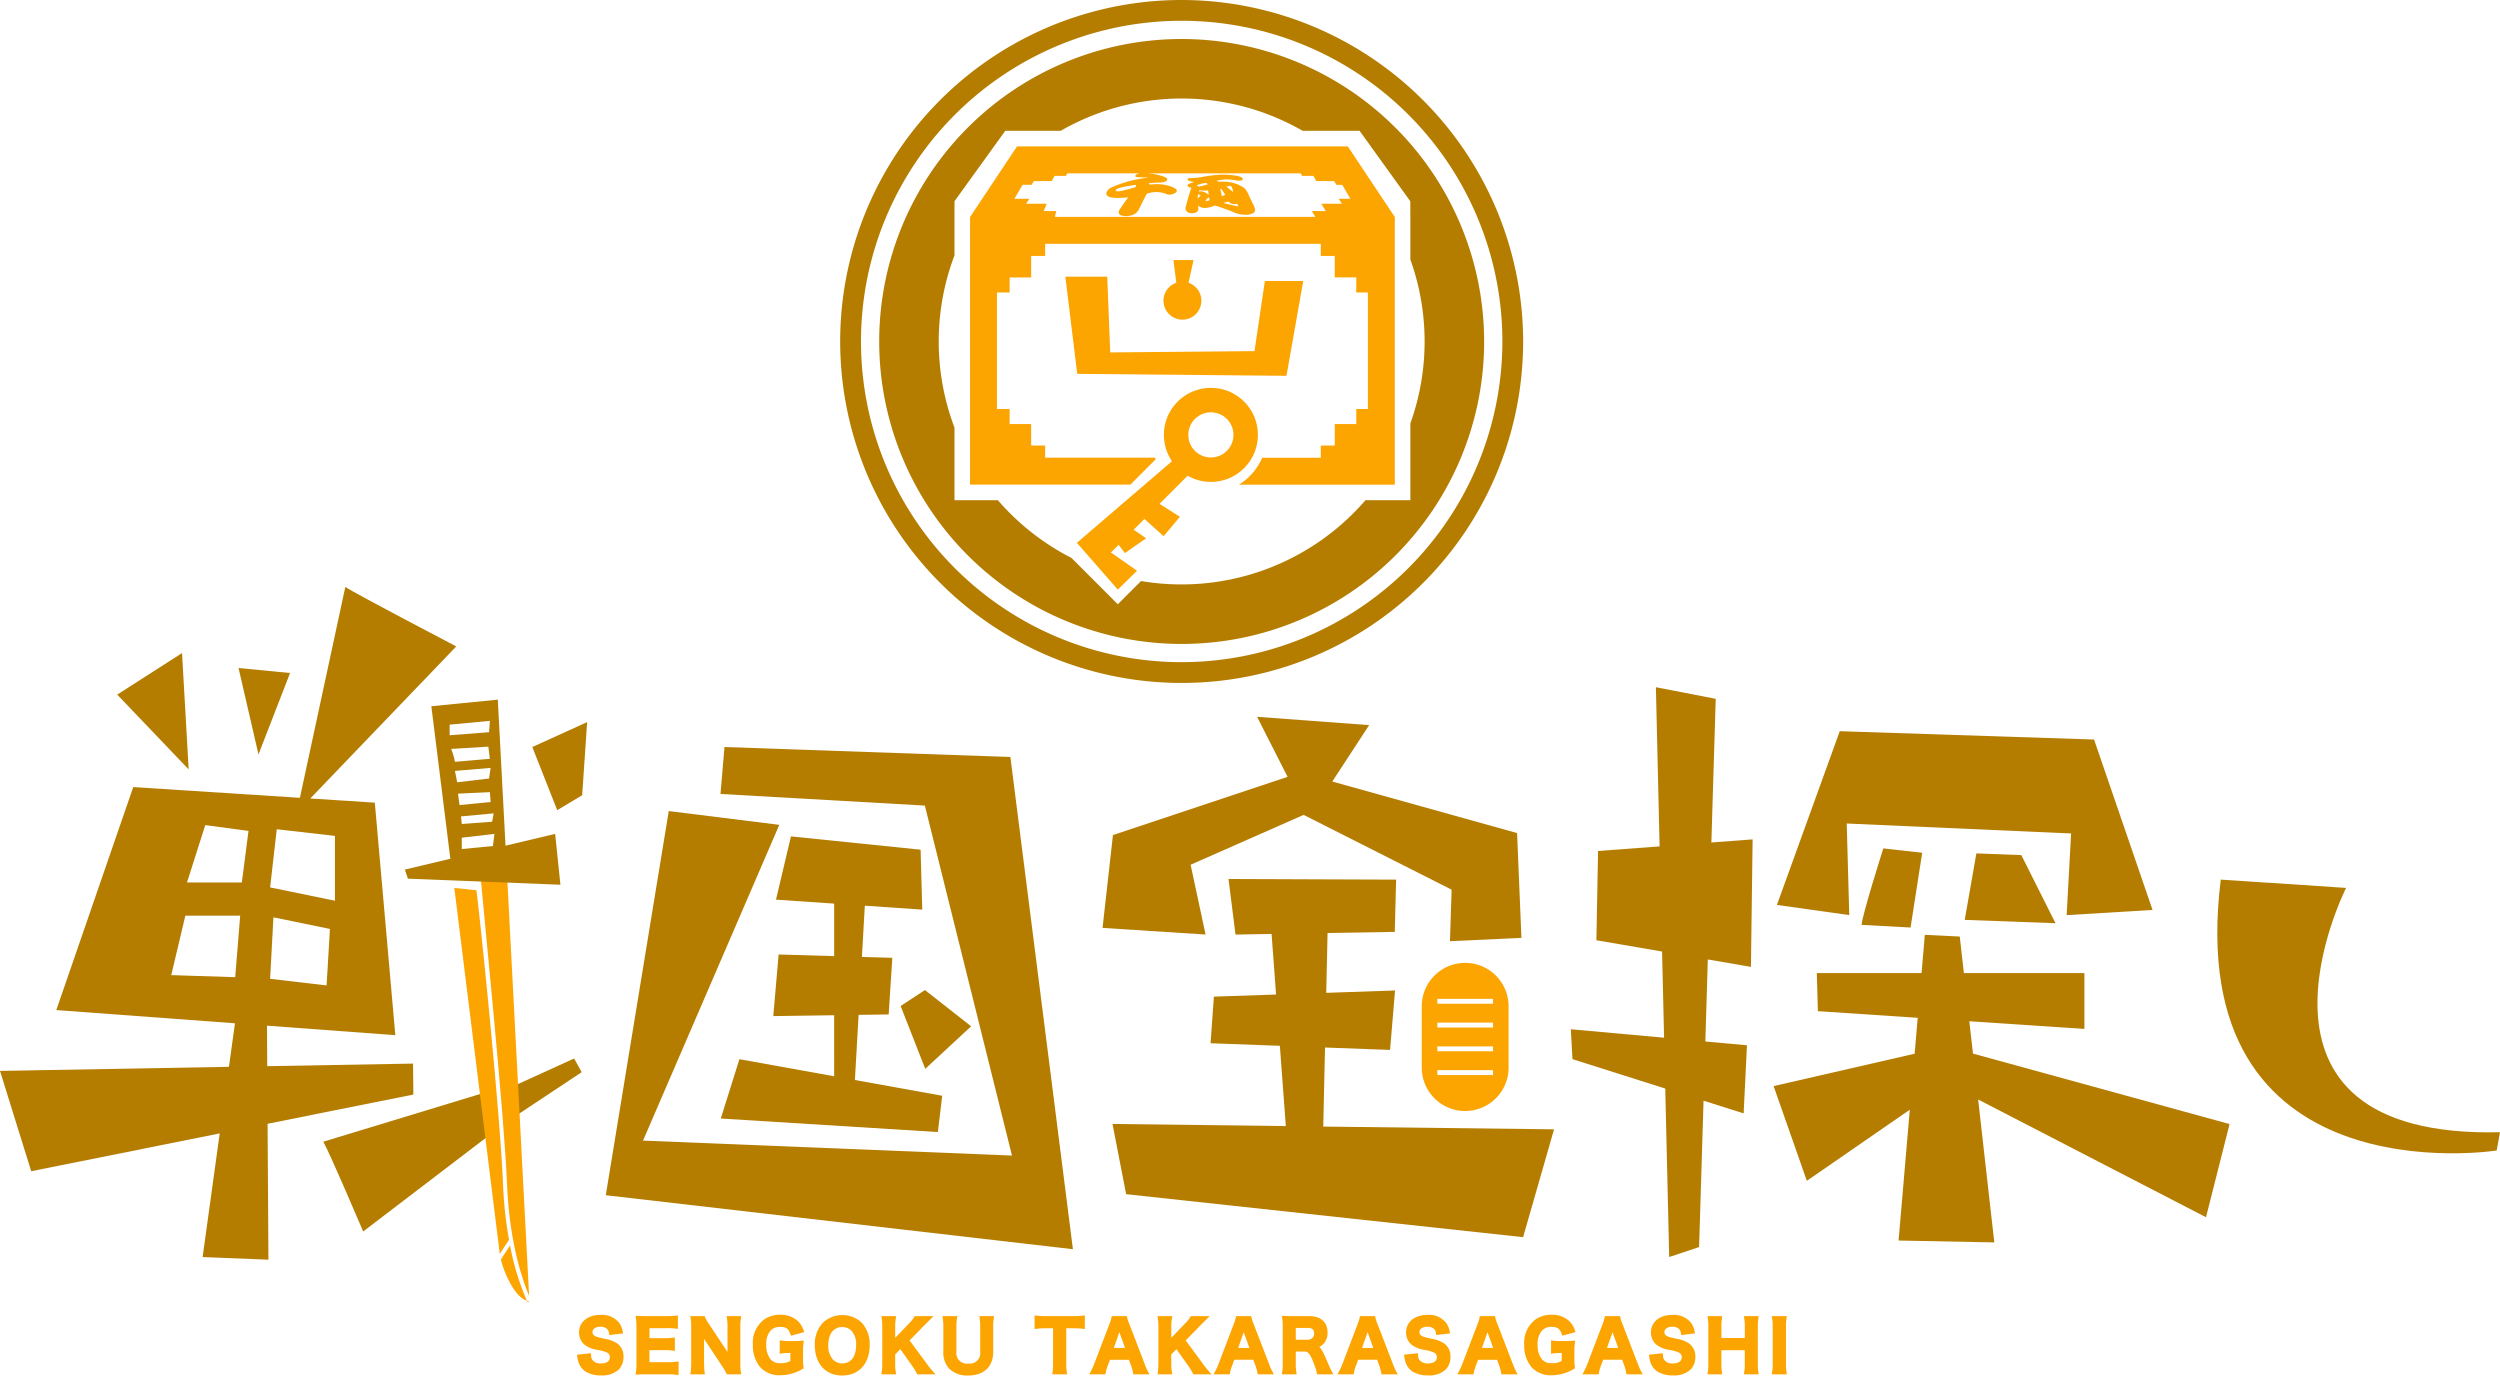 <svg id="グループ_19812" data-name="グループ 19812" xmlns="http://www.w3.org/2000/svg" xmlns:xlink="http://www.w3.org/1999/xlink" width="473.447" height="260.501" viewBox="0 0 473.447 260.501">
  <defs>
    <style>
      .cls-1 {
        fill: none;
      }

      .cls-2 {
        fill: #b47d00;
      }

      .cls-3 {
        clip-path: url(#clip-path);
      }

      .cls-4 {
        fill: #fca400;
      }
    </style>
    <clipPath id="clip-path">
      <rect id="長方形_11000" data-name="長方形 11000" class="cls-1" width="473.447" height="260.501"/>
    </clipPath>
  </defs>
  <path id="パス_100552" data-name="パス 100552" class="cls-2" d="M25.676,59.623,27.258,64.8l12.789-8.48L38.61,53.733Z" transform="translate(70.113 146.726)"/>
  <g id="グループ_19813" data-name="グループ 19813" transform="translate(0 0)">
    <g id="グループ_19812-2" data-name="グループ 19812" class="cls-3">
      <path id="パス_100553" data-name="パス 100553" class="cls-2" d="M16.411,64.755c1.257,2.2,7.555,17,7.555,17L49.013,62.64,46.95,55.466Z" transform="translate(44.813 151.459)"/>
      <path id="パス_100554" data-name="パス 100554" class="cls-2" d="M18.224,33.152,5.95,41.02,19.485,55.185Z" transform="translate(16.248 90.526)"/>
      <path id="パス_100555" data-name="パス 100555" class="cls-2" d="M21.865,34.855l-9.756-.944,3.775,16.366Z" transform="translate(33.066 92.6)"/>
      <path id="パス_100556" data-name="パス 100556" class="cls-2" d="M78.284,125.915l-.063-5.861-27.614.489-.045-7.67,24.305,1.8L70.983,70.638,58.758,69.85l27.648-28.8s-19.123-10-21.011-11.255l-8.6,39.926L25.234,67.687,10.662,109.921l33.837,2.5-1.142,8.245L0,121.438l5.909,19,35.7-7.163-3.238,23.417,12.464.5-.16-25.742ZM52.412,75.674l11.017,1.257V89.209L51.155,86.691Zm-.63,16.68,10.7,2.2-.63,10.7L51.155,104ZM38.874,74.887l8.189,1.1L45.8,85.747H35.415ZM35.1,92.04H45.488l-.944,11.647L32.431,103.3Z" transform="translate(0 81.368)"/>
      <path id="パス_100557" data-name="パス 100557" class="cls-2" d="M27.022,41.378l4.719,11.961,4.723-2.832.944-13.852Z" transform="translate(73.787 100.093)"/>
      <path id="パス_100558" data-name="パス 100558" class="cls-4" d="M88.943,28.593a8.9,8.9,0,1,0-16.269,4.98L54.666,49.026l7.745,8.857,3.641-3.567-4.947-3.458L62.56,49.4l1.2,1.571,4.014-2.809-2.358-1.619,2.037-2.037,3.637,3.264L74.174,44.1l-3.861-2.451,5.331-5.331a8.807,8.807,0,0,0,4.4,1.171,8.908,8.908,0,0,0,8.9-8.9m-8.9,4.275a4.275,4.275,0,1,1,4.275-4.275,4.28,4.28,0,0,1-4.275,4.275" transform="translate(149.274 53.772)"/>
      <path id="パス_100559" data-name="パス 100559" class="cls-4" d="M129.664,20.776,120.781,7.431H58.14L49.268,20.776h-.026V71.486H79.606l4.794-4.8c-.045-.1-.086-.2-.127-.3H63.463v-2.3H60.815v-4.07H56.741V57.164h-2.4V35.1h2.4v-2.85h4.074V28.173h2.649v-2.3h52.2v2.3h2.649v4.074h4.074V35.1h2.2V57.164h-2.2v2.854h-4.074v4.07h-2.649v2.3H104.571a11.117,11.117,0,0,1-4.4,5.1h29.51V20.776Zm-10-2.485h-3.9l.847,1.388h-2.653l.679,1.1H65.314l.257-1.1H63.18l.586-1.388h-3.9l.6-.933H57.636l1.556-2.649h1.7L61.344,14H64.7l.563-.981h2.141l.257-.489h13.93a1.451,1.451,0,0,0-.963.325c-.246.276,0,.422.742.429.675.007,1.268.03,1.787.067a22.076,22.076,0,0,0-7.241,1.91,1.745,1.745,0,0,0-.828.9c-.246.914,1.149,1.235,4.115.914q-.733.979-1.522,2.145c-.589.862-.269,1.351.992,1.418a3.831,3.831,0,0,0,1.53-.287,2.1,2.1,0,0,0,.974-.907c.537-1.108,1.045-2.115,1.53-3.037a5.184,5.184,0,0,1,3.507-.041,1.8,1.8,0,0,0,1.768-.056c.754-.418.485-.854-.742-1.309a8.316,8.316,0,0,0-3.951-.313.928.928,0,0,0-.213-.3c.339-.034,1.037-.071,2.085-.116.783-.026,1.246-.179,1.384-.448.127-.246-.071-.463-.586-.657a11.308,11.308,0,0,0-3.346-.638h29.248l.257.489h2.141l.563.981h3.358l.459.713h1.086l1.556,2.649h-2.216ZM80.475,15.206,78.2,15.8c-.873.205-1.336.19-1.377-.045-.022-.246.675-.5,2.059-.765.608-.112,1.19-.2,1.757-.269.082.149.03.31-.164.485" transform="translate(134.463 20.292)"/>
      <path id="パス_100560" data-name="パス 100560" class="cls-4" d="M62.011,14.045H54.08l2.253,18.407,39.627.366,3.167-17.952h-7.26L89.9,28.143l-27.32.246Z" transform="translate(147.674 38.352)"/>
      <path id="パス_100561" data-name="パス 100561" class="cls-4" d="M59.061,20.891A3.587,3.587,0,1,0,63.8,17.5l.959-4.294H60.945l.548,4.294a3.586,3.586,0,0,0-2.432,3.395" transform="translate(161.276 36.05)"/>
      <path id="パス_100562" data-name="パス 100562" class="cls-4" d="M72.266,13.036a4.742,4.742,0,0,0-.873-1.552,5.97,5.97,0,0,0-2.406-1.1,7.915,7.915,0,0,0-2.544-.153,4.013,4.013,0,0,1-.384-.2,14.612,14.612,0,0,1,1.765-.276,10.75,10.75,0,0,1,1.906.19c.769.138,1.194.067,1.272-.2.082-.25-.246-.455-.966-.627a14.586,14.586,0,0,0-4.32-.16c-.526.052-1.257.157-2.209.31a15.187,15.187,0,0,1-2.253.254c-.489-.022-.72.071-.686.28,0,.183.4.328,1.209.44a4.517,4.517,0,0,0-.429.175c-.511.172-.78.332-.8.478-.03.205.216.358.746.455a36.068,36.068,0,0,0-1.037,3.488,1.109,1.109,0,0,0,.015.839,1.331,1.331,0,0,0,1.16.492c.772,0,1.168-.313,1.19-.914a1.666,1.666,0,0,1-.045-.492,2.076,2.076,0,0,0,1.347.41,4.222,4.222,0,0,0,1.336-.284,2.161,2.161,0,0,1,.429-.157,2.378,2.378,0,0,1,.519.119c1.4.47,2.373.824,2.91,1.056a5.106,5.106,0,0,0,2.074.537,3.109,3.109,0,0,0,1.761-.269c.429-.235.489-.69.209-1.343-.31-.619-.6-1.212-.892-1.791M62.245,10.9a7.286,7.286,0,0,1,1.727-.466.769.769,0,0,1,.425.239,9.441,9.441,0,0,1-1.63.451,3.462,3.462,0,0,1-.522-.224m.261,2.5a3,3,0,0,1,.037-.847c.149.086.321.175.511.265a4.754,4.754,0,0,0-.548.582m1.067-1.287a1.344,1.344,0,0,0-.839-.037.233.233,0,0,1,.119-.276,4.7,4.7,0,0,0,1.6.045,6.464,6.464,0,0,1,.1.851,2.69,2.69,0,0,0-.989-.582m.5,1.8c-.164-.149.026-.41.567-.783a1.482,1.482,0,0,0,.153.567c-.239.071-.478.146-.72.216m4.943-2.563a7.068,7.068,0,0,1,.19.832c-.433-.369-.866-.713-1.3-1.037.634-.235,1-.168,1.108.205m-2.2.478a.288.288,0,0,1,.1-.325,9.912,9.912,0,0,1,.791,1.209c-.213.067-.429.142-.642.228-.071-.392-.157-.761-.254-1.112m.541,2.4a8.6,8.6,0,0,1,.985-.257,1.5,1.5,0,0,0,1.619.381,2.7,2.7,0,0,1,.228.548q-1.466-.325-2.832-.672" transform="translate(164.337 24.208)"/>
      <path id="パス_100563" data-name="パス 100563" class="cls-2" d="M107.321,0a64.669,64.669,0,1,0,64.667,64.667A64.744,64.744,0,0,0,107.321,0m0,125.4a60.733,60.733,0,1,1,60.735-60.735A60.8,60.8,0,0,1,107.321,125.4" transform="translate(116.463 0)"/>
      <path id="パス_100564" data-name="パス 100564" class="cls-2" d="M101.912,1.98a57.281,57.281,0,1,0,57.281,57.281A57.347,57.347,0,0,0,101.912,1.98m43.313,87.339h-8.506a46.017,46.017,0,0,1-42.5,15.311l-4.4,4.4-8.771-8.771A46.281,46.281,0,0,1,67.1,89.319H58.886V75.564a46.02,46.02,0,0,1,0-32.606V32.706l9.621-13.345H79.013a45.959,45.959,0,0,1,45.8,0H135.6l9.606,13.345.015,2.951v8.081a46.029,46.029,0,0,1,0,31.05Z" transform="translate(121.872 5.407)"/>
      <path id="パス_100565" data-name="パス 100565" class="cls-2" d="M107.372,39.809,53.229,37.921l-.754,8.89,38.7,2.2,16.5,66.279-69.872-2.832,25.809-59.8L42.678,50.049,30.751,122.8l88.465,10.226Z" transform="translate(83.972 103.549)"/>
      <path id="パス_100566" data-name="パス 100566" class="cls-2" d="M49.878,42.458,47.043,54.437l11.017.75v9.942l-10.52-.306L46.531,76.489l11.528-.164V87.886L40.118,84.652,36.589,95.885,77.7,98.448l.821-6.872L61.988,88.595l.7-12.337,5.693-.082.694-10.722-5.76-.172.552-9.7,10.875.742-.313-11.349Z" transform="translate(99.913 115.938)"/>
      <path id="パス_100567" data-name="パス 100567" class="cls-2" d="M59.071,57.122l-8.756-6.864-4.6,3.022,4.663,11.9Z" transform="translate(124.844 137.237)"/>
      <path id="パス_100568" data-name="パス 100568" class="cls-2" d="M107.182,37.089l-11.33-2.2.7,30.144L84.9,65.9l-.317,16.907,12.438,2.138.381,16.318-17.661-1.6.313,5.663,17.571,5.57.746,31.9,5.663-1.888.843-27.715,7.592,2.406.63-12.9-7.883-.716.47-15.538,8.166,1.406.317-24.145-7.812.586Z" transform="translate(217.74 95.256)"/>
      <path id="パス_100569" data-name="パス 100569" class="cls-2" d="M103.42,54.6l42.492,1.888-.843,15.464,16.266-.985-11.076-32.27L102.1,37.118l-11.9,32.9,13.7,1.929Z" transform="translate(246.311 101.355)"/>
      <path id="パス_100570" data-name="パス 100570" class="cls-2" d="M103.764,58.05l2.2-14.162L98.6,43.068S94.5,55.972,94.5,57.547Z" transform="translate(258.059 117.604)"/>
      <path id="パス_100571" data-name="パス 100571" class="cls-2" d="M99.735,55.912l17.191.63-6.476-12.9-8.51-.321Z" transform="translate(272.343 118.295)"/>
      <path id="パス_100572" data-name="パス 100572" class="cls-2" d="M176.383,83.291,127.791,69.947l-.694-6.129,21.795,1.451V54.7H126.067l-.783-6.924-6.611-.317-.619,7.241H98.214l.205,7.211,18.907,1.257-.586,6.8L90.033,76.1,96.327,94.04l19.5-13.468L113.7,105.351l18.127.351-3.059-27.062,43.153,22.294Z" transform="translate(245.85 129.583)"/>
      <path id="パス_100573" data-name="パス 100573" class="cls-2" d="M113.216,44.651l23.731,1.574S112.9,93.75,166.094,92.493l-.63,3.462s-59.8,9.442-52.248-51.3" transform="translate(307.353 121.927)"/>
      <path id="パス_100574" data-name="パス 100574" class="cls-2" d="M72.648,64.4l21.4-9.442,28.028,14.165-.313,9.756,13.535-.63-.824-19.843-35-9.763c2.85-4.38,6.984-10.681,6.984-10.681l-21.22-1.574,5.775,11.371L57.938,58.783l-1.97,17.579,19.511,1.257Z" transform="translate(152.83 99.363)"/>
      <path id="パス_100575" data-name="パス 100575" class="cls-2" d="M96.388,91.507l.332-14.971,12.319.455.944-11.259-13.031.448.25-11.33,12.729-.213.254-9.894-31.74-.123,1.321,10.524,6.835-.116L87.449,66.5l-11.774.4-.63,8.827,13.124.485,1.127,15.2-32.822-.4,2.582,13.3,75.177,8.14,5.861-20.425Z" transform="translate(154.21 121.842)"/>
      <path id="パス_100576" data-name="パス 100576" class="cls-4" d="M25.426,65.882c.69,2.805,2.7,7.137,4.932,7.816a47.2,47.2,0,0,1-3.19-10.476Z" transform="translate(69.43 172.638)"/>
      <path id="パス_100577" data-name="パス 100577" class="cls-4" d="M33.449,111.852a75.459,75.459,0,0,1-1.16-10.614c-.526-13.2-4.342-50.554-5.048-55.74l-4.178-.422,8.6,69.222.011.063,1.683-2.57Z" transform="translate(62.977 123.09)"/>
      <path id="パス_100578" data-name="パス 100578" class="cls-4" d="M33.6,124.056l-4.145-79.1L24.39,44.44c.757,8.584,4.51,45.406,5.033,58.508.459,11.468,3.16,18.739,4.178,21.108" transform="translate(66.601 121.351)"/>
      <path id="パス_100579" data-name="パス 100579" class="cls-4" d="M26.879,66.3l.336-.175a2.067,2.067,0,0,1-.466-.093c.078.164.127.261.131.269" transform="translate(73.04 180.306)"/>
      <path id="パス_100580" data-name="パス 100580" class="cls-4" d="M80.394,48.879A8.221,8.221,0,0,0,72.172,57.1V68.707a8.222,8.222,0,0,0,16.445,0V57.1a8.221,8.221,0,0,0-8.222-8.222M85.67,70.118H75.119v-.929H85.67Zm0-4.5H75.119V64.69H85.67Zm0-4.5H75.119V60.19H85.67Zm0-4.5H75.119v-.929H85.67Z" transform="translate(197.077 133.472)"/>
      <path id="パス_100581" data-name="パス 100581" class="cls-4" d="M36.854,72.128a6.112,6.112,0,0,0-2.238-.847,11.063,11.063,0,0,1-1.75-.44c-.571-.246-.649-.556-.649-.824,0-.616.6-1.026,1.5-1.026a1.673,1.673,0,0,1,1.321.481,1.267,1.267,0,0,1,.306.739l.063.351,2.615-.31-.093-.41a3.776,3.776,0,0,0-.7-1.638,4.152,4.152,0,0,0-3.514-1.455c-2.417,0-4.04,1.339-4.04,3.331a2.927,2.927,0,0,0,1.138,2.388,4.98,4.98,0,0,0,2.093.854l.239.056a6.773,6.773,0,0,1,1.91.541.941.941,0,0,1,.448.854c0,1.056-1.179,1.168-1.683,1.168a1.908,1.908,0,0,1-1.582-.616,1.471,1.471,0,0,1-.284-.933l-.037-.384-2.63.276.056.392a5.256,5.256,0,0,0,.265,1.149A3.439,3.439,0,0,0,30.9,77.474a5.49,5.49,0,0,0,2.914.735,4.626,4.626,0,0,0,3.35-1.089,3.392,3.392,0,0,0,.925-2.462,2.939,2.939,0,0,0-1.231-2.529" transform="translate(79.987 182.266)"/>
      <path id="パス_100582" data-name="パス 100582" class="cls-4" d="M38.378,75.638H34.889V73.355h2.768a10.137,10.137,0,0,1,1.619.082l.433.063V70.949L39.288,71a12.638,12.638,0,0,1-1.63.09H34.9v-1.9h3.335a11.425,11.425,0,0,1,1.615.086l.425.056V66.774l-.418.049a13.7,13.7,0,0,1-1.623.086H34.341c-.776,0-1.108-.015-1.619-.037l-.451-.022.06.448a11.453,11.453,0,0,1,.1,1.615v6.976a10.07,10.07,0,0,1-.1,1.645l-.067.459.459-.026c.511-.022.854-.037,1.619-.037h4.025a10.973,10.973,0,0,1,1.608.086l.433.063V75.5l-.422.048a11.517,11.517,0,0,1-1.608.09" transform="translate(88.099 182.337)"/>
      <path id="パス_100583" data-name="パス 100583" class="cls-4" d="M44.515,75.79V68.97a10.764,10.764,0,0,1,.1-1.727l.063-.433H41.915l.067.437a10.848,10.848,0,0,1,.1,1.724V73.3c0,.093,0,.2,0,.3-.078-.119-.153-.239-.228-.347L38.6,68.347a6.712,6.712,0,0,1-.746-1.287l-.09-.25H35.047l.063.433a10.558,10.558,0,0,1,.1,1.612v6.652a13.911,13.911,0,0,1-.1,1.888l-.067.44H37.8l-.06-.433a14.04,14.04,0,0,1-.1-1.884V71.291c0-.052,0-.108,0-.175l.1.153,3.324,5.014a12.211,12.211,0,0,1,.8,1.339l.1.213h2.723l-.078-.444a9.683,9.683,0,0,1-.1-1.6" transform="translate(95.691 182.436)"/>
      <path id="パス_100584" data-name="パス 100584" class="cls-4" d="M43.3,69.035c1.175,0,1.645.31,2.015,1.336l.119.328,2.507-.675-.149-.392a3.993,3.993,0,0,0-1.041-1.671,4.605,4.605,0,0,0-3.231-1.22,5.273,5.273,0,0,0-3.074.824,5.507,5.507,0,0,0-2.231,4.842,6.449,6.449,0,0,0,1.3,4.163,4.866,4.866,0,0,0,3.954,1.619,7.931,7.931,0,0,0,1.992-.261,8.386,8.386,0,0,0,2.149-.921l.228-.127-.034-.257A10.135,10.135,0,0,1,47.717,75V73.646a10.112,10.112,0,0,1,.09-1.548l.06-.463-.463.034c-.545.037-.914.048-1.5.048h-.672a9.615,9.615,0,0,1-1.5-.071l-.429-.06v2.544l.44-.075a6.884,6.884,0,0,1,1.253-.071h.317v1.507a3.5,3.5,0,0,1-1.813.418,2.315,2.315,0,0,1-1.955-.757,4.214,4.214,0,0,1-.787-2.772,3.713,3.713,0,0,1,.847-2.675,2.369,2.369,0,0,1,1.69-.672" transform="translate(104.363 182.247)"/>
      <path id="パス_100585" data-name="パス 100585" class="cls-4" d="M50.2,68.154a5.4,5.4,0,0,0-7.249,0,5.9,5.9,0,0,0-1.586,4.3c0,3.5,2.037,5.753,5.189,5.753s5.2-2.257,5.2-5.753A5.918,5.918,0,0,0,50.2,68.154ZM46.576,75.91a2.4,2.4,0,0,1-1.731-.675,3.892,3.892,0,0,1-.933-2.776c0-2.112,1.015-3.425,2.649-3.425a2.413,2.413,0,0,1,1.72.675,3.789,3.789,0,0,1,.907,2.738c0,2.168-.977,3.462-2.611,3.462" transform="translate(112.943 182.285)"/>
      <path id="パス_100586" data-name="パス 100586" class="cls-4" d="M53.157,75.592l-3.085-4.178,2.537-2.593c.377-.384.69-.7.966-.97l1.041-1.041H51.053l-.112.183a6.027,6.027,0,0,1-.955,1.186l-2.634,2.738V68.854a9.1,9.1,0,0,1,.108-1.6l.082-.448h-2.8l.06.433a10.251,10.251,0,0,1,.1,1.612V75.79a10.973,10.973,0,0,1-.1,1.615l-.056.429h2.787l-.075-.444a8.473,8.473,0,0,1-.108-1.6V74.051l.977-.977,2.306,3.246a12.046,12.046,0,0,1,.783,1.3l.1.213H55l-.575-.634a17.947,17.947,0,0,1-1.265-1.608" transform="translate(122.181 182.436)"/>
      <path id="パス_100587" data-name="パス 100587" class="cls-4" d="M54.889,67.25a9.888,9.888,0,0,1,.1,1.7V73.5a1.993,1.993,0,0,1-2.242,2.291,2,2,0,0,1-2.265-2.279V68.955a9.607,9.607,0,0,1,.1-1.7l.078-.448h-2.82l.071.44a10.2,10.2,0,0,1,.1,1.7v4.551a4.509,4.509,0,0,0,1.067,3.223,4.782,4.782,0,0,0,3.6,1.336c3.037,0,4.775-1.656,4.775-4.544V68.944a9.825,9.825,0,0,1,.1-1.694l.071-.44H54.818Z" transform="translate(130.64 182.436)"/>
      <path id="パス_100588" data-name="パス 100588" class="cls-4" d="M59.753,66.916h-5.1a12.516,12.516,0,0,1-1.7-.086l-.429-.06v2.6l.433-.063a12.456,12.456,0,0,1,1.712-.086h1.362v6.663a10.26,10.26,0,0,1-.1,1.619l-.06.436h2.82l-.063-.436a10.079,10.079,0,0,1-.1-1.619V69.222h1.235a13.4,13.4,0,0,1,1.843.086l.433.06V66.775l-.429.056a13.537,13.537,0,0,1-1.847.086" transform="translate(143.401 182.329)"/>
      <path id="パス_100589" data-name="パス 100589" class="cls-4" d="M65.768,75.8l-2.861-7.439a8.863,8.863,0,0,1-.425-1.246l-.063-.3H59.556l-.06.306a7.066,7.066,0,0,1-.4,1.242l-2.835,7.435a13.63,13.63,0,0,1-.66,1.474l-.313.563h3.07l.06-.306a6.32,6.32,0,0,1,.369-1.295l.425-1.156h3.6l.429,1.16a8.622,8.622,0,0,1,.343,1.287l.056.31H66.7l-.3-.56a12.166,12.166,0,0,1-.638-1.474m-5.816-2.966L61,69.854l1.074,2.977Z" transform="translate(150.984 182.436)"/>
      <path id="パス_100590" data-name="パス 100590" class="cls-4" d="M67.173,75.592l-3.085-4.178,2.537-2.593c.377-.384.69-.7.966-.97l1.041-1.041H65.069l-.112.183A6.029,6.029,0,0,1,64,68.179l-2.634,2.738V68.854a9.1,9.1,0,0,1,.108-1.6l.082-.448h-2.8l.06.433a10.251,10.251,0,0,1,.1,1.612V75.79a10.973,10.973,0,0,1-.1,1.615l-.056.429h2.787l-.075-.444a8.473,8.473,0,0,1-.108-1.6V74.051l.977-.977,2.306,3.246a12.046,12.046,0,0,1,.783,1.3l.1.213h3.473l-.575-.634a17.947,17.947,0,0,1-1.265-1.608" transform="translate(160.454 182.436)"/>
      <path id="パス_100591" data-name="パス 100591" class="cls-4" d="M72.08,75.8,69.2,68.321a7.947,7.947,0,0,1-.407-1.209l-.063-.3H65.868l-.06.306a7.631,7.631,0,0,1-.4,1.242l-2.835,7.435a12.935,12.935,0,0,1-.66,1.474l-.313.563h3.07l.06-.306A6.345,6.345,0,0,1,65.1,76.23l.425-1.156h3.6l.433,1.16a8.231,8.231,0,0,1,.336,1.287l.06.31H73.02l-.3-.56A12.581,12.581,0,0,1,72.08,75.8m-5.812-2.966,1.045-2.977,1.074,2.977Z" transform="translate(168.22 182.436)"/>
      <path id="パス_100592" data-name="パス 100592" class="cls-4" d="M73.929,76.072c-.858-2.029-1.276-2.932-1.772-3.4a2.475,2.475,0,0,0,.791-.567,3,3,0,0,0,.769-2.186c0-1.918-1.295-3.063-3.462-3.063H67.161c-.705,0-1.1-.011-1.634-.037l-.451-.022.056.448a10.9,10.9,0,0,1,.1,1.63v6.95a9.869,9.869,0,0,1-.1,1.623l-.063.433h2.8l-.067-.436a9.836,9.836,0,0,1-.1-1.634v-2.25h1.541c.694,0,1.074.19,1.787,2.015a12.645,12.645,0,0,1,.645,1.959l.03.347h3.1l-.287-.556c-.179-.339-.5-1.026-.593-1.25m-3.052-5.1a1.371,1.371,0,0,1-.959.354H67.706V69.085H69.97c1.063,0,1.2.519,1.2,1.026a1.174,1.174,0,0,1-.3.866" transform="translate(177.69 182.392)"/>
      <path id="パス_100593" data-name="パス 100593" class="cls-4" d="M78.365,75.8,75.5,68.358a8.622,8.622,0,0,1-.422-1.246l-.06-.3H72.157l-.06.306a7.409,7.409,0,0,1-.4,1.242l-2.835,7.435a13.349,13.349,0,0,1-.664,1.474l-.31.563h3.07l.06-.306a6.093,6.093,0,0,1,.369-1.295l.425-1.156h3.6l.425,1.16a7.8,7.8,0,0,1,.343,1.287l.056.31h3.067l-.3-.56a13.276,13.276,0,0,1-.638-1.474m-5.812-2.966L73.6,69.854l1.078,2.977Z" transform="translate(185.393 182.436)"/>
      <path id="パス_100594" data-name="パス 100594" class="cls-4" d="M78.83,72.128a6.089,6.089,0,0,0-2.235-.847,10.909,10.909,0,0,1-1.75-.44c-.571-.246-.649-.556-.649-.824,0-.616.6-1.026,1.5-1.026a1.678,1.678,0,0,1,1.321.481,1.268,1.268,0,0,1,.3.739l.063.351,2.619-.31-.093-.41a3.825,3.825,0,0,0-.7-1.638A4.157,4.157,0,0,0,75.7,66.748c-2.417,0-4.04,1.339-4.04,3.331A2.927,2.927,0,0,0,72.8,72.467a4.959,4.959,0,0,0,2.093.854l.231.056a6.78,6.78,0,0,1,1.918.541.941.941,0,0,1,.448.854c0,1.056-1.179,1.168-1.686,1.168a1.918,1.918,0,0,1-1.582-.616,1.46,1.46,0,0,1-.28-.933l-.037-.384-2.63.276.056.392a4.807,4.807,0,0,0,.265,1.149,3.419,3.419,0,0,0,1.28,1.649,5.513,5.513,0,0,0,2.917.735,4.626,4.626,0,0,0,3.35-1.089,3.392,3.392,0,0,0,.925-2.462,2.942,2.942,0,0,0-1.235-2.529" transform="translate(194.62 182.266)"/>
      <path id="パス_100595" data-name="パス 100595" class="cls-4" d="M84.452,75.8l-2.861-7.439a8.626,8.626,0,0,1-.422-1.246l-.06-.3H78.244l-.06.306a7.411,7.411,0,0,1-.4,1.242l-2.835,7.435a13.356,13.356,0,0,1-.664,1.474l-.31.563h3.07l.06-.306a6.092,6.092,0,0,1,.369-1.295l.425-1.156h3.6l.425,1.16a7.81,7.81,0,0,1,.343,1.287l.056.31h3.067l-.3-.56a13.278,13.278,0,0,1-.638-1.474M78.64,72.831l1.045-2.977,1.078,2.977Z" transform="translate(202.014 182.436)"/>
      <path id="パス_100596" data-name="パス 100596" class="cls-4" d="M82.458,69.035c1.175,0,1.645.31,2.015,1.336l.119.328,2.507-.675-.145-.392a3.975,3.975,0,0,0-1.045-1.671,4.606,4.606,0,0,0-3.231-1.22,5.265,5.265,0,0,0-3.074.824,5.507,5.507,0,0,0-2.231,4.842,6.449,6.449,0,0,0,1.3,4.163,4.866,4.866,0,0,0,3.954,1.619,7.886,7.886,0,0,0,1.992-.261,8.386,8.386,0,0,0,2.149-.921l.228-.127-.037-.257A10.708,10.708,0,0,1,86.875,75V73.646a10.9,10.9,0,0,1,.086-1.552l.06-.459-.463.034c-.545.037-.914.048-1.5.048H84.39a9.615,9.615,0,0,1-1.5-.071l-.429-.06v2.544l.444-.075a6.811,6.811,0,0,1,1.25-.071h.317v1.507a3.5,3.5,0,0,1-1.813.418,2.3,2.3,0,0,1-1.951-.757,4.186,4.186,0,0,1-.787-2.772,3.7,3.7,0,0,1,.847-2.675,2.339,2.339,0,0,1,1.686-.672" transform="translate(211.28 182.247)"/>
      <path id="パス_100597" data-name="パス 100597" class="cls-4" d="M90.8,75.8l-2.861-7.439a8.626,8.626,0,0,1-.422-1.246l-.06-.3H84.591l-.06.306a7.411,7.411,0,0,1-.4,1.242L81.3,75.793a13.349,13.349,0,0,1-.664,1.474l-.31.563H83.4l.06-.306a6.094,6.094,0,0,1,.369-1.295l.425-1.156h3.6l.425,1.16a7.807,7.807,0,0,1,.343,1.287l.056.31h3.067l-.3-.56A13.284,13.284,0,0,1,90.8,75.8m-5.812-2.966,1.045-2.977,1.078,2.977Z" transform="translate(219.346 182.436)"/>
      <path id="パス_100598" data-name="パス 100598" class="cls-4" d="M91.264,72.128a6.089,6.089,0,0,0-2.235-.847,10.911,10.911,0,0,1-1.75-.44c-.571-.246-.649-.556-.649-.824,0-.616.6-1.026,1.5-1.026a1.673,1.673,0,0,1,1.321.481,1.268,1.268,0,0,1,.3.739l.063.351,2.619-.31-.093-.41a3.825,3.825,0,0,0-.7-1.638,4.157,4.157,0,0,0-3.514-1.455c-2.417,0-4.04,1.339-4.04,3.331a2.927,2.927,0,0,0,1.138,2.388,4.958,4.958,0,0,0,2.093.854l.235.056a6.777,6.777,0,0,1,1.914.541.941.941,0,0,1,.448.854c0,1.056-1.179,1.168-1.686,1.168a1.918,1.918,0,0,1-1.582-.616,1.438,1.438,0,0,1-.28-.933l-.037-.384-2.63.276.056.392a4.807,4.807,0,0,0,.265,1.149,3.419,3.419,0,0,0,1.28,1.649,5.513,5.513,0,0,0,2.917.735,4.627,4.627,0,0,0,3.35-1.089,3.392,3.392,0,0,0,.925-2.462,2.942,2.942,0,0,0-1.235-2.529" transform="translate(228.573 182.266)"/>
      <path id="パス_100599" data-name="パス 100599" class="cls-4" d="M96.312,67.243l.063-.433H93.57l.075.44a9.476,9.476,0,0,1,.1,1.6v2.1H89.314V68.839a10.143,10.143,0,0,1,.1-1.6l.06-.433h-2.8l.067.437a9.121,9.121,0,0,1,.1,1.608V75.79a9.259,9.259,0,0,1-.1,1.6l-.067.44h2.8l-.063-.436a9.96,9.96,0,0,1-.1-1.608V73.257h4.428V75.79a9.154,9.154,0,0,1-.1,1.6l-.067.44h2.8l-.06-.436a9.742,9.742,0,0,1-.1-1.608v-6.95a9.9,9.9,0,0,1,.1-1.6" transform="translate(236.683 182.436)"/>
      <path id="パス_100600" data-name="パス 100600" class="cls-4" d="M92.621,75.79V68.854a9.017,9.017,0,0,1,.1-1.608l.067-.437H89.946l.063.433a8.994,8.994,0,0,1,.1,1.612V75.79a9.2,9.2,0,0,1-.1,1.6l-.067.44h2.846l-.067-.44a8.972,8.972,0,0,1-.1-1.6" transform="translate(245.601 182.436)"/>
      <path id="パス_100601" data-name="パス 100601" class="cls-2" d="M21.127,69.423l28.887,1.149-1-9.629-9.4,2.231L38.15,35.515,25.566,36.772l3.6,28.879L20.552,67.7Zm9.491-16.1,6.036-.287.142,1.869-5.894.575Zm6.607,9.916-5.894.575V61.663l6.182-.72Zm-.142-4.6-5.753.429-.142-1.436,6.178-.575ZM36.5,50.453l-6.036.72-.429-2.156,6.756-.575Zm-7.182-5.6,7.04-.433.291,2.3-6.614.575a13,13,0,0,0-.716-2.44m-.287-4.6,7.618-.72L36.5,41.686l-7.469.575Z" transform="translate(56.121 96.979)"/>
    </g>
  </g>
</svg>
